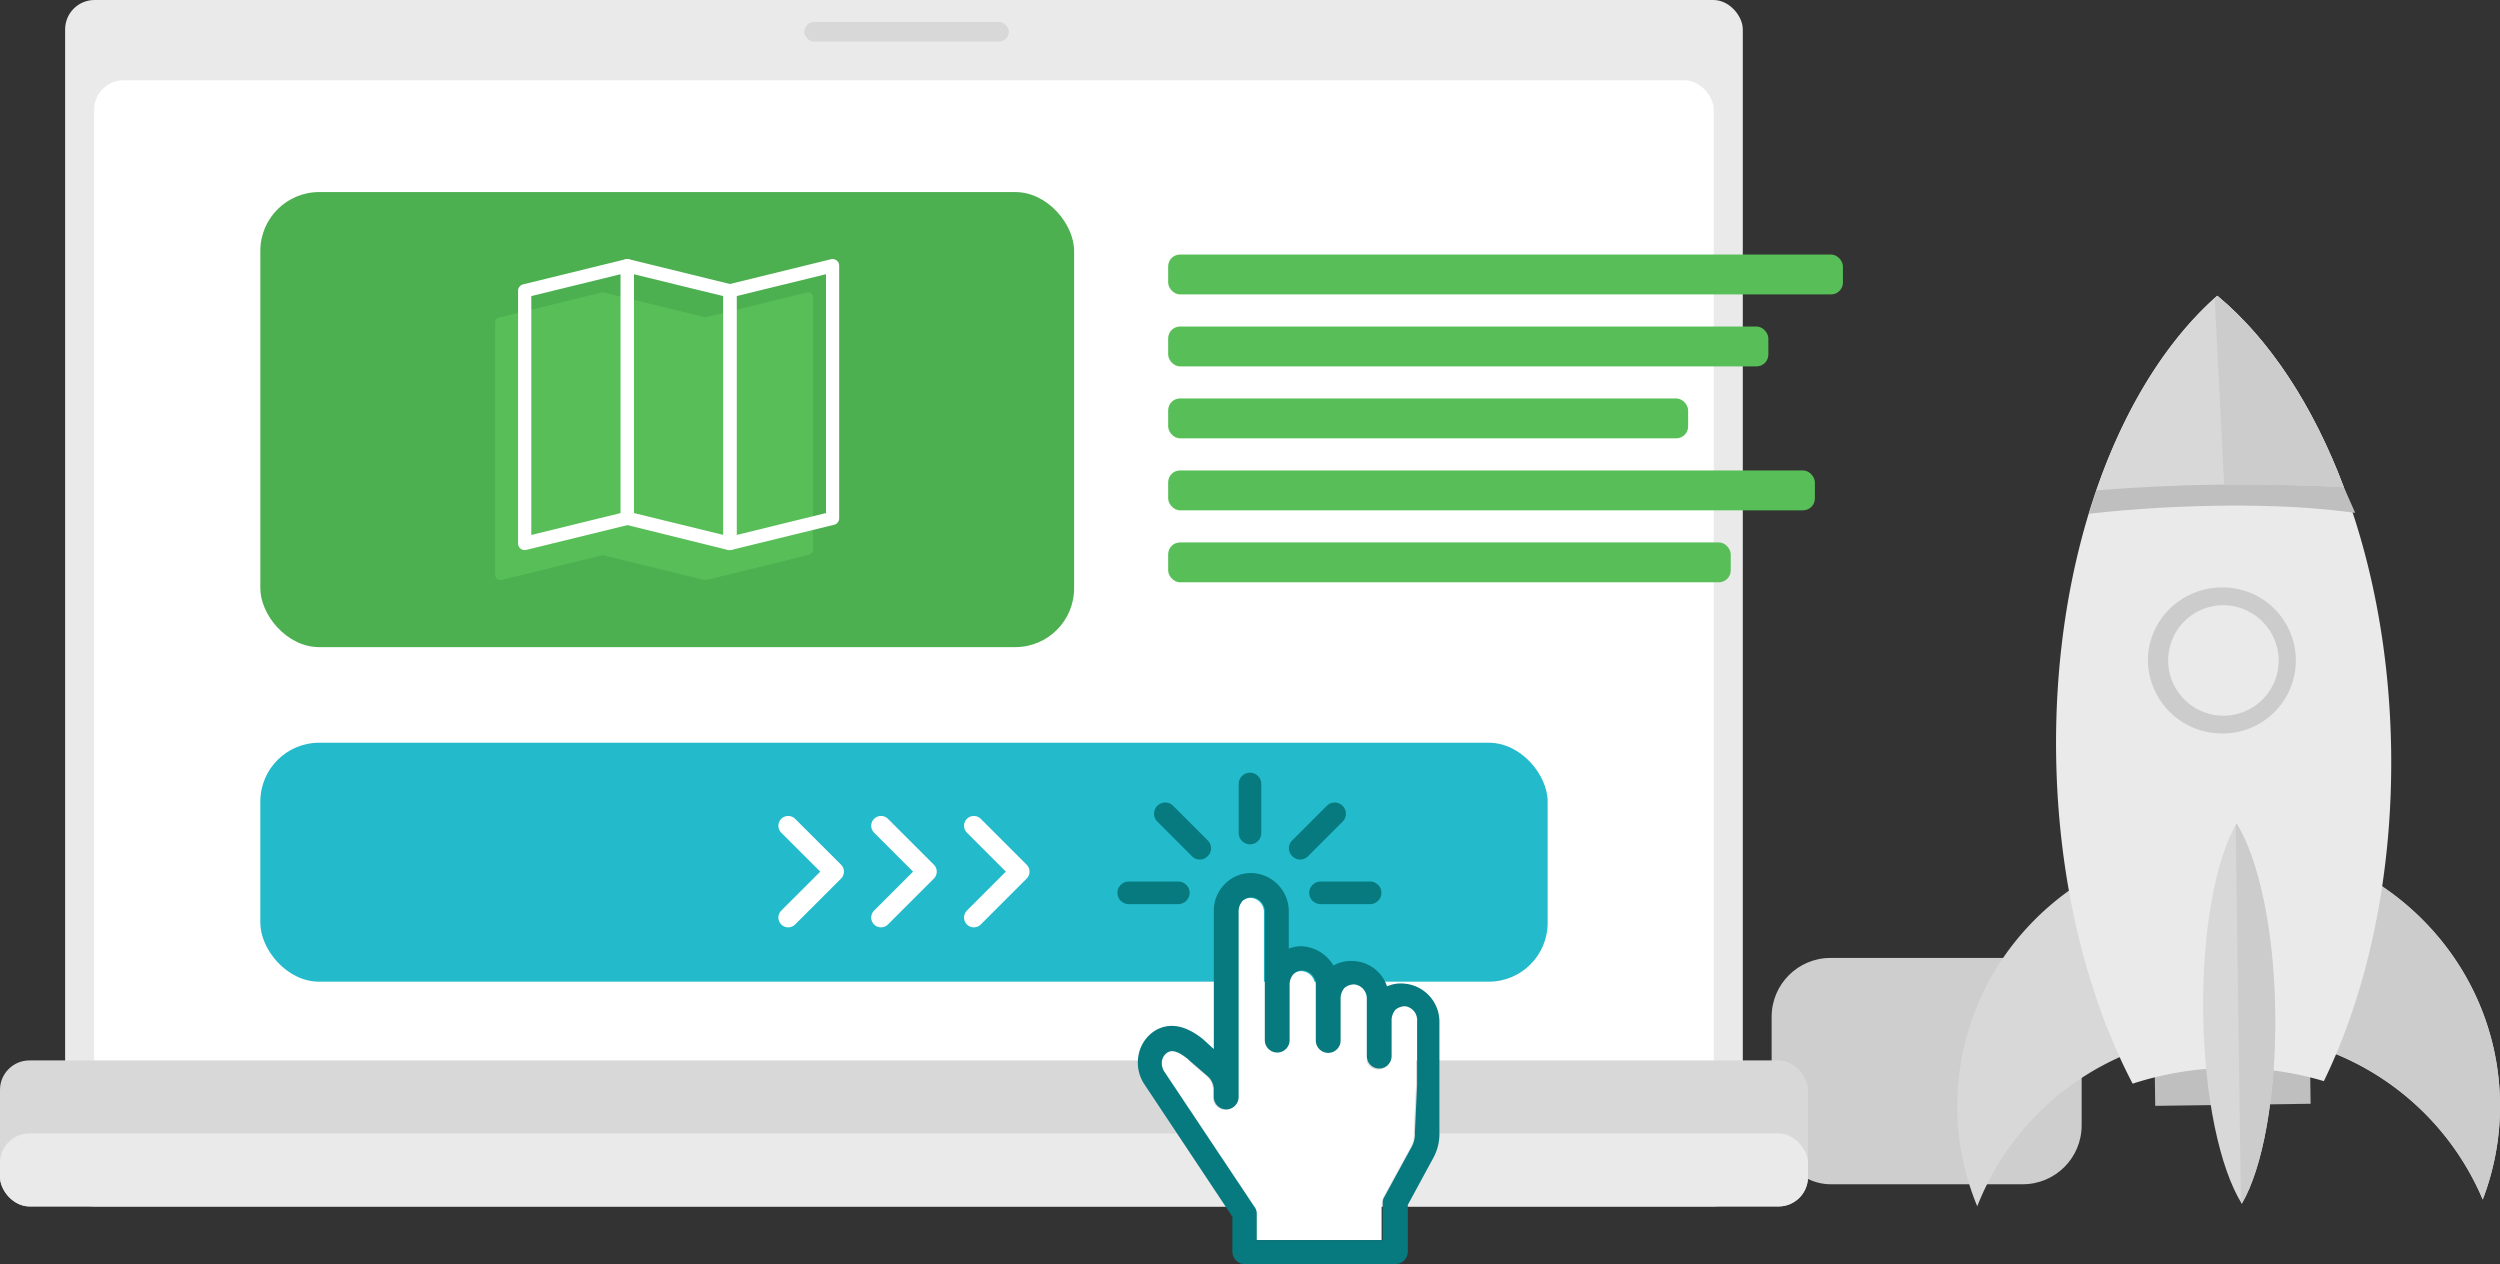 <svg xmlns="http://www.w3.org/2000/svg" viewBox="0 0 509.84 257.86"><rect x="0" y="0" width="509.84" height="257.86" fill="#333333" stroke="none"/><defs><style>.cls-1{fill:#cecece;}.cls-2{fill:#eaeaea;}.cls-3{fill:#fff;}.cls-4{fill:#d8d8d8;}.cls-5{fill:#bfbfbf;}.cls-6{fill:#ccc;}.cls-7{fill:#58bf58;}.cls-8{fill:#4caf50;}.cls-9{fill:#23bacb;}.cls-10{fill:#067a7f;}.cls-11{fill:none;stroke:#fff;stroke-linecap:round;stroke-linejoin:round;stroke-width:4px;}</style></defs><title>Asset 1</title><g id="Layer_2" data-name="Layer 2"><g id="Слой_1" data-name="Слой 1"><rect class="cls-1" x="361.3" y="195.36" width="63.22" height="46.15" rx="12" ry="12"/><rect class="cls-2" x="13.28" width="342.14" height="246.03" rx="6" ry="6"/><rect class="cls-3" x="19.2" y="16.37" width="330.3" height="214.78" rx="6" ry="6"/><rect class="cls-4" y="216.26" width="368.71" height="29.77" rx="6" ry="6"/><rect class="cls-2" y="231.15" width="368.71" height="14.89" rx="6" ry="6"/><rect class="cls-4" x="164.02" y="4.48" width="41.72" height="4" rx="2" ry="2"/><rect class="cls-5" x="439.47" y="215.01" width="31.69" height="10.27" transform="translate(-2.93 6.17) rotate(-0.77)"/><path class="cls-4" d="M453.75,171.24c-30.56.41-55,25.07-54.58,55.09A53.31,53.31,0,0,0,403.23,246a55.71,55.71,0,0,1,103.09-1.39,53.26,53.26,0,0,0,3.52-19.81C509.42,194.82,484.31,170.83,453.75,171.24Z"/><path class="cls-6" d="M468.45,212.4a55.14,55.14,0,0,1,37.87,32.25,53.26,53.26,0,0,0,3.52-19.81c-.35-25.22-18.14-46.18-41.94-52Z"/><path class="cls-2" d="M419.32,154c.36,25.62,6.2,49,15.6,67a65.75,65.75,0,0,1,39-.52c8.89-18.3,14.08-41.81,13.72-67.43-.57-40.69-15-75.74-35.48-92.74C432.16,77.91,418.75,113.33,419.32,154Z"/><path class="cls-5" d="M427.52,100,426,104.78s29.2-3.64,54.31-.19L478,99.37S444.26,95.72,427.52,100Z"/><path class="cls-4" d="M449.31,206.81c.23,16.92,3.42,31.53,7.87,38.67,4.25-7.25,7-21.94,6.8-38.86s-3.42-31.53-7.87-38.67C451.85,175.19,449.07,189.88,449.31,206.81Z"/><path class="cls-6" d="M457,245.12l.2.35c4.25-7.25,7-21.94,6.8-38.86s-3.42-31.53-7.87-38.67c-.06.11-.13.25-.19.35Z"/><path class="cls-4" d="M427.52,100c8.21-.65,16.62-1.06,25.22-1.17s17,.07,25.24.5c-6.27-16.66-15.2-30.25-25.78-39C441.87,69.41,433.32,83.23,427.52,100Z"/><path class="cls-6" d="M453.58,98.87q12.45-.14,24.41.5c-6.27-16.66-15.2-30.25-25.78-39l-.55.51Z"/><path class="cls-6" d="M453.24,119.8H453a15.19,15.19,0,0,0-10.66,4.51,14.65,14.65,0,0,0-4.3,10.58,15.1,15.1,0,0,0,15.16,14.69h.21a14.89,14.89,0,1,0-.2-29.78Z"/><path class="cls-2" d="M453.08,123.42a11.27,11.27,0,1,0,11.63,11.12A11.38,11.38,0,0,0,453.08,123.42Z"/><rect class="cls-7" x="238.23" y="51.91" width="137.61" height="8.13" rx="2.42" ry="2.42"/><rect class="cls-7" x="238.23" y="66.59" width="122.4" height="8.13" rx="2.42" ry="2.42"/><rect class="cls-8" x="53.09" y="39.17" width="165.96" height="92.8" rx="12" ry="12"/><path class="cls-7" d="M165.43,59.84a1,1,0,0,0-.87-.19l-20.7,5.07-20.7-5.07h0l-.13,0h-.34l-20.94,5.13a1,1,0,0,0-.77,1v51.5a1,1,0,0,0,1,1l.24,0,20.69-5.07,20.71,5.07a1,1,0,0,0,.24,0l.24,0L165,113.13a1,1,0,0,0,.77-1V60.64A1,1,0,0,0,165.43,59.84Z"/><path class="cls-3" d="M107,112.18a1.35,1.35,0,0,1-1.35-1.35V59.32a1.35,1.35,0,0,1,1-1.32l20.94-5.13a1.35,1.35,0,0,1,1.68,1.32v51.5a1.35,1.35,0,0,1-1,1.32l-20.94,5.13A1.35,1.35,0,0,1,107,112.18Zm1.35-51.8V109.1l18.23-4.47V55.92Zm19.58,45.31h0Z"/><path class="cls-3" d="M148.87,112.18a1.35,1.35,0,0,1-.32,0L127.6,107a1.35,1.35,0,0,1-1-1.32V54.19a1.35,1.35,0,0,1,1.68-1.32L149.19,58a1.35,1.35,0,0,1,1,1.32v51.5a1.35,1.35,0,0,1-1.35,1.35Zm-19.59-7.55,18.23,4.46V60.39l-18.23-4.46Z"/><path class="cls-3" d="M148.87,112.18a1.35,1.35,0,0,1-1.35-1.35V59.32a1.35,1.35,0,0,1,1-1.32l20.94-5.13a1.35,1.35,0,0,1,1.68,1.32v51.5a1.35,1.35,0,0,1-1,1.32l-20.94,5.13A1.35,1.35,0,0,1,148.87,112.18Zm1.35-51.8V109.1l18.23-4.47V55.92Zm19.59,45.31h0Z"/><rect class="cls-9" x="53.09" y="151.47" width="262.53" height="48.73" rx="12" ry="12"/><path class="cls-3" d="M286.43,205.42a3.12,3.12,0,0,0-2,.69,3.26,3.26,0,0,0-.81,2v7.47a2.53,2.53,0,0,1-5.06,0V203.81a2.87,2.87,0,0,0-2.53-2.87,3.12,3.12,0,0,0-2,.69,3.26,3.26,0,0,0-.81,2v8.74a2.53,2.53,0,1,1-5.06,0V200.94a2.87,2.87,0,0,0-2.53-2.87,2.43,2.43,0,0,0-2,.69,3.26,3.26,0,0,0-.81,2v11.5a2.53,2.53,0,1,1-5.06,0V186a2.87,2.87,0,0,0-2.53-2.87,2.57,2.57,0,0,0-2,.69,3.26,3.26,0,0,0-.81,2v38a2.53,2.53,0,1,1-5.06,0V222.1a3.69,3.69,0,0,0-1.15-2.53l-4.26-3.68c-2.64-2.07-3.57-1.5-4-1.27a2.64,2.64,0,0,0-1.15,1.61,3.24,3.24,0,0,0,.46,2.3l18.4,27.6a2.21,2.21,0,0,1,.46,1.38v5.4h25.64v-7.7a2.22,2.22,0,0,1,.35-1.15l5.52-10.12a5.46,5.46,0,0,0,.69-2.76l.46-10V208.3A2.87,2.87,0,0,0,286.43,205.42Z"/><path class="cls-10" d="M286.31,200.59a6.85,6.85,0,0,0-3.45.57,7.56,7.56,0,0,0-6.79-5.17,7.33,7.33,0,0,0-4.14.92,7.94,7.94,0,0,0-6.1-3.91,6.55,6.55,0,0,0-3,.46V186a7.83,7.83,0,0,0-7.24-7.94,7.35,7.35,0,0,0-5.64,2.07,7.66,7.66,0,0,0-2.41,5.52v28.29l-2.19-2c-3.56-2.87-6.78-3.45-9.66-1.84a7.5,7.5,0,0,0-3.45,4.83,8,8,0,0,0,1.15,6.21l17.94,27v7.13a2.55,2.55,0,0,0,2.53,2.53h30.71a2.55,2.55,0,0,0,2.53-2.53v-9.54l5.18-9.55a10.15,10.15,0,0,0,1.27-5.18V208.41A7.8,7.8,0,0,0,286.31,200.59ZM289,221.18l-.46,10a5.46,5.46,0,0,1-.69,2.76l-5.52,10.12a2.22,2.22,0,0,0-.35,1.15v7.7H256.3v-5.4a2.21,2.21,0,0,0-.46-1.38l-18.4-27.6a3.24,3.24,0,0,1-.46-2.3,2.64,2.64,0,0,1,1.15-1.61c.46-.23,1.38-.81,4,1.27l4.26,3.68a3.69,3.69,0,0,1,1.15,2.53v1.61a2.53,2.53,0,1,0,5.06,0v-38a3.26,3.26,0,0,1,.81-2,2.57,2.57,0,0,1,2-.69,2.87,2.87,0,0,1,2.53,2.88v26.22a2.53,2.53,0,1,0,5.06,0v-11.5a3.26,3.26,0,0,1,.81-2,2.43,2.43,0,0,1,2-.69,2.87,2.87,0,0,1,2.53,2.88v11.38a2.53,2.53,0,1,0,5.06,0v-8.74a3.26,3.26,0,0,1,.81-2,3.12,3.12,0,0,1,2-.69,2.87,2.87,0,0,1,2.53,2.88v11.73a2.53,2.53,0,0,0,5.06,0v-7.47a3.26,3.26,0,0,1,.81-2,3.12,3.12,0,0,1,2-.69A2.87,2.87,0,0,1,289,208.3Z"/><path class="cls-10" d="M254.92,172.19a2.29,2.29,0,0,0,2.3-2.18V159.88a2.3,2.3,0,1,0-4.6,0v10A2.31,2.31,0,0,0,254.92,172.19Z"/><path class="cls-10" d="M265.15,175.29a2.27,2.27,0,0,0,1.61-.69l7.13-7.13a2.28,2.28,0,0,0-3.22-3.22l-7.13,7.13a2.22,2.22,0,0,0,0,3.22A2.27,2.27,0,0,0,265.15,175.29Z"/><path class="cls-10" d="M243.07,174.6a2.22,2.22,0,0,0,3.22,0,2.22,2.22,0,0,0,0-3.22l-7.13-7.13a2.28,2.28,0,0,0-3.22,3.22Z"/><path class="cls-10" d="M242.61,182.08a2.31,2.31,0,0,0-2.3-2.3H230.19a2.3,2.3,0,0,0,0,4.6h10.12A2.31,2.31,0,0,0,242.61,182.08Z"/><path class="cls-10" d="M267,182.08a2.31,2.31,0,0,0,2.3,2.3h10.12a2.3,2.3,0,0,0,0-4.6H269.29A2.31,2.31,0,0,0,267,182.08Z"/><rect class="cls-7" x="238.23" y="81.26" width="106.04" height="8.13" rx="2.42" ry="2.42"/><rect class="cls-7" x="238.23" y="95.94" width="131.89" height="8.13" rx="2.42" ry="2.42"/><rect class="cls-7" x="238.23" y="110.62" width="114.73" height="8.13" rx="2.42" ry="2.42"/><polyline class="cls-11" points="179.67 168.4 189.04 177.76 179.67 187.12"/><polyline class="cls-11" points="198.6 168.4 207.96 177.76 198.6 187.12"/><polyline class="cls-11" points="160.74 168.4 170.11 177.76 160.74 187.12"/></g></g></svg>